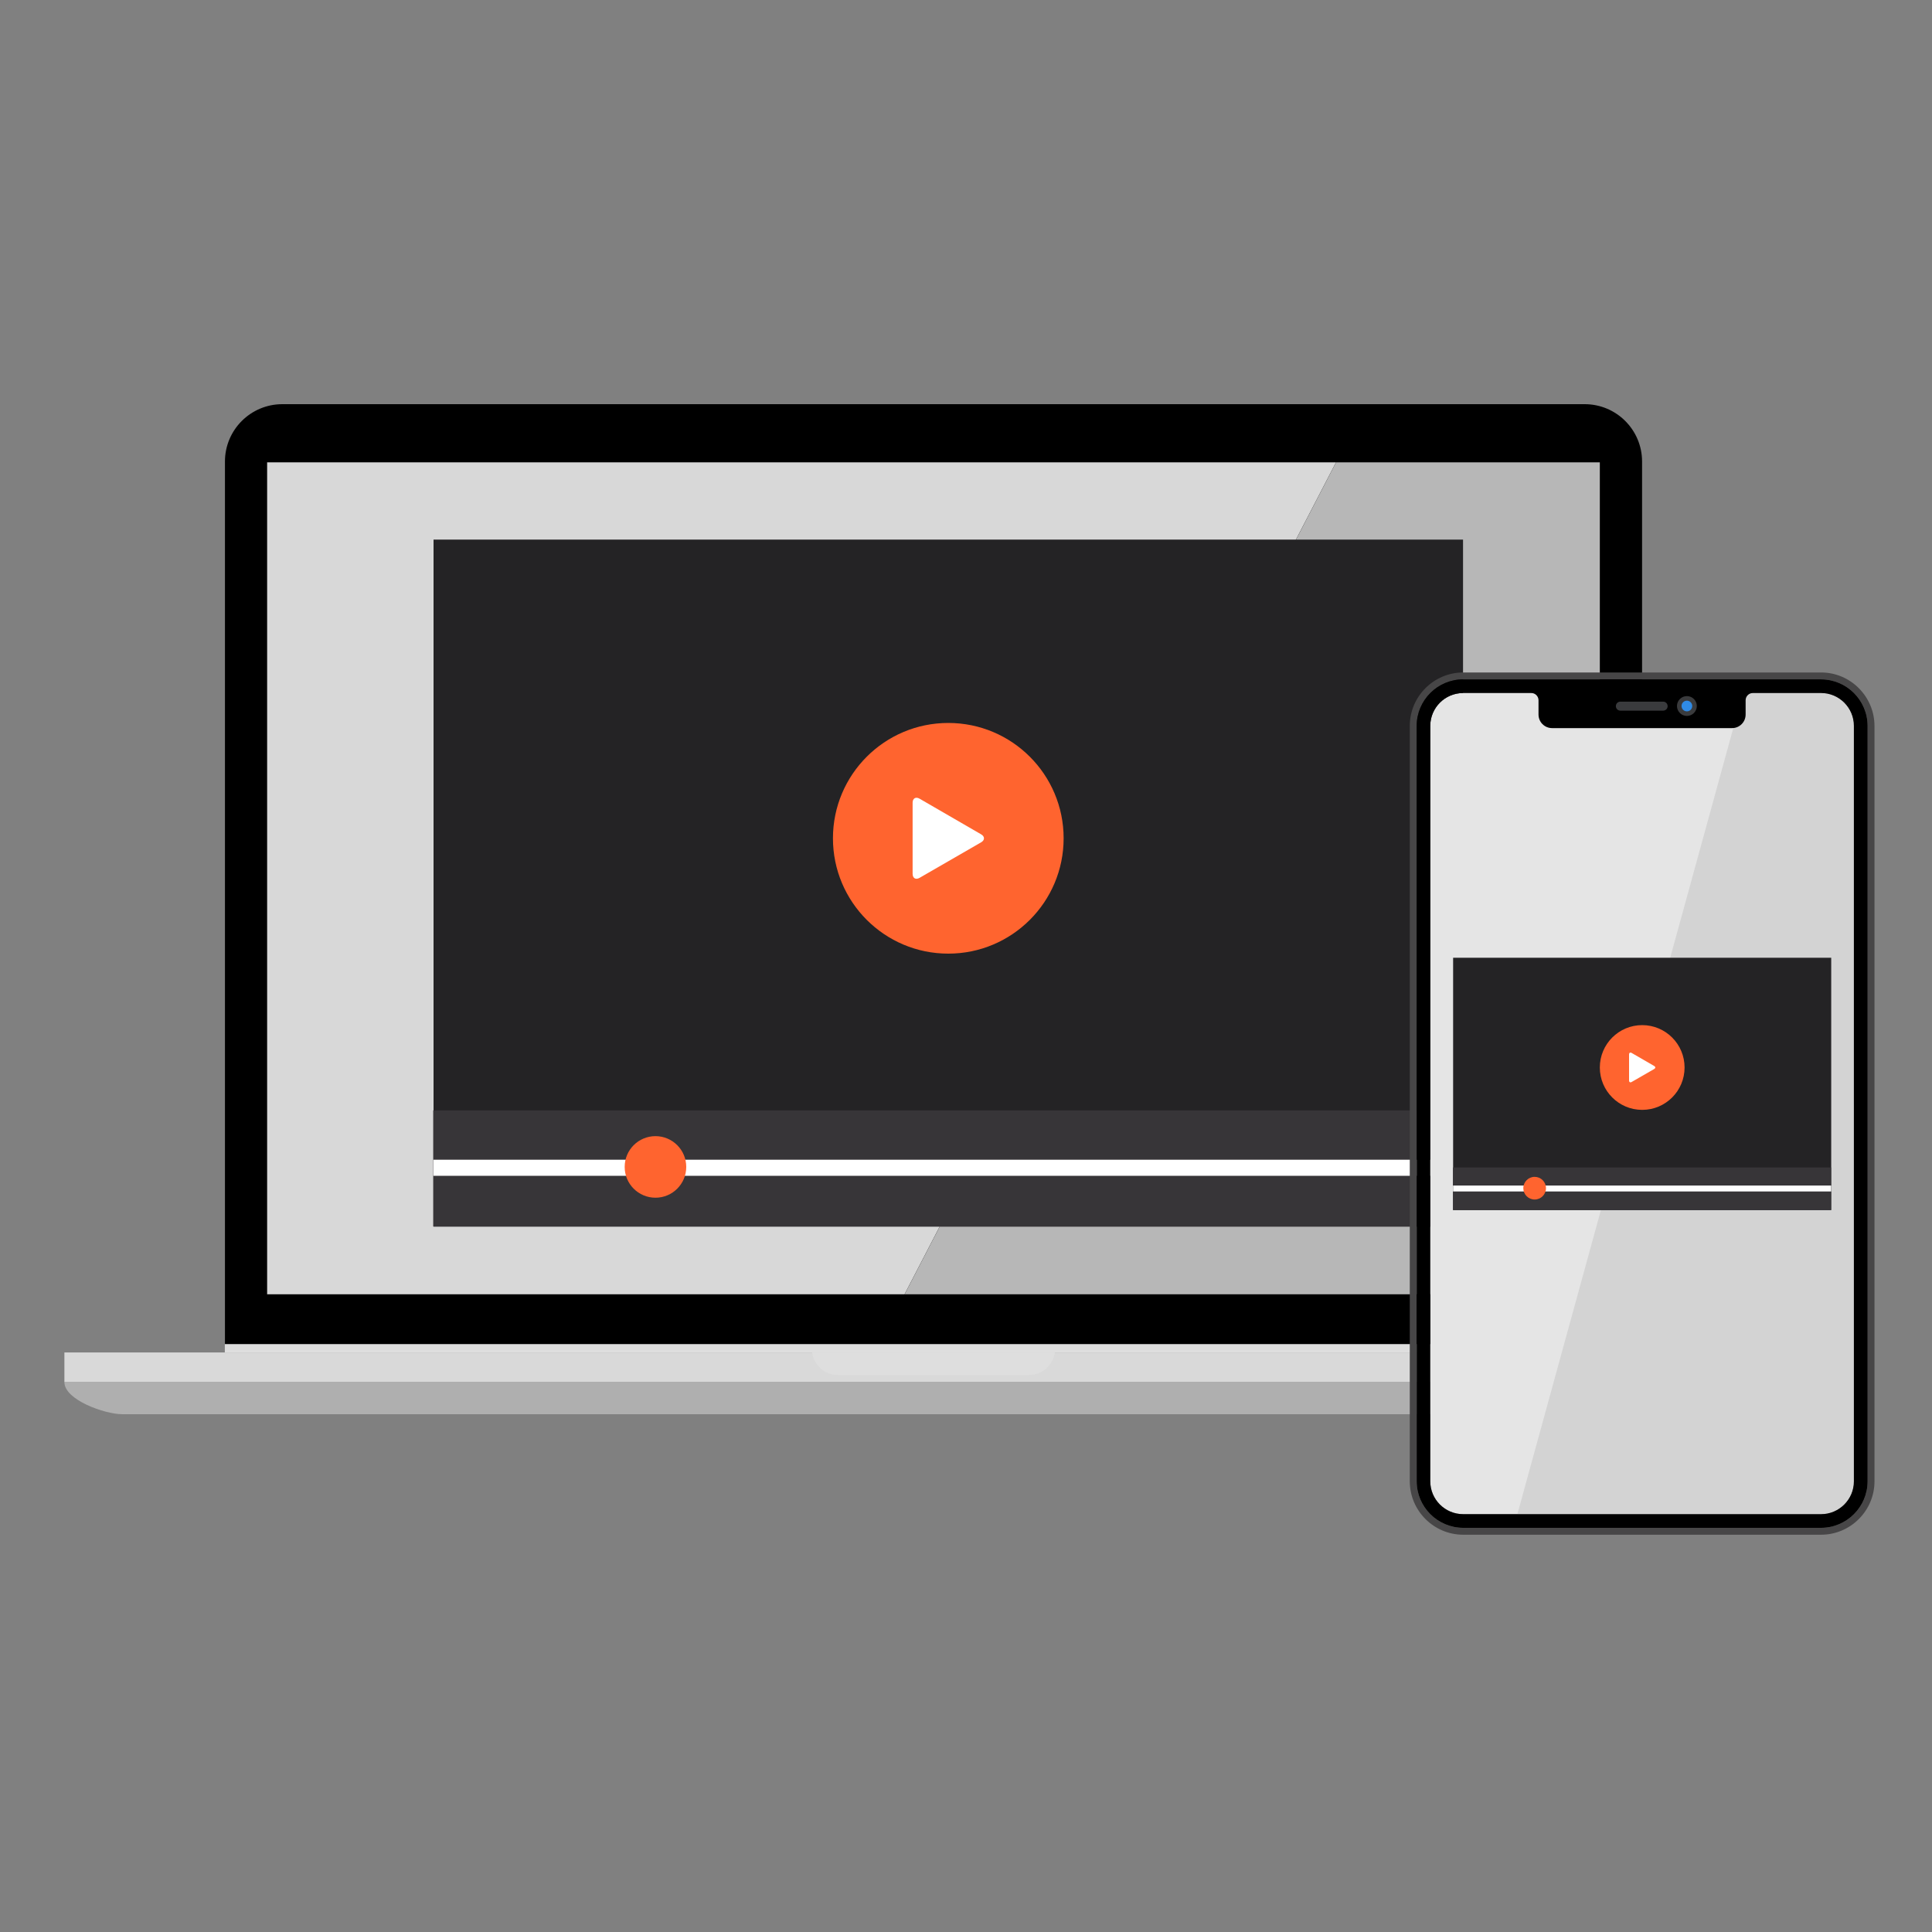 <?xml version="1.0" encoding="utf-8"?>
<!-- Generator: Adobe Illustrator 24.1.1, SVG Export Plug-In . SVG Version: 6.00 Build 0)  -->
<svg version="1.1" id="Layer_1" xmlns="http://www.w3.org/2000/svg" xmlns:xlink="http://www.w3.org/1999/xlink" x="0px" y="0px"
	 viewBox="0 0 300 300" style="enable-background:new 0 0 300 300;" xml:space="preserve">
<rect x="0" y="0" width="300" height="300" fill="#808080" stroke="none"/>
<style type="text/css">
	.st0{fill:#D8D8D8;}
	.st1{fill:#B7B7B7;}
	.st2{fill:#D9D9D9;}
	.st3{fill:#DEDEDE;}
	.st4{fill:#AFAFAF;}
	.st5{fill:#242325;}
	.st6{fill:#373538;}
	.st7{fill:#FFFFFF;}
	.st8{fill:#FF642F;}
	.st9{fill:#E5E5E5;}
	.st10{fill:#474647;}
	.st11{fill:#D3D3D3;}
	.st12{fill:#3A3B3D;}
	.st13{fill:#2F8BE6;}
</style>
<g>
	<path d="M254.97,210.01H34.93V71.67c0-4.92,3.99-8.91,8.91-8.91h202.23c4.92,0,8.91,3.99,8.91,8.91V210.01z"/>
</g>
<polygon class="st0" points="207.46,71.79 41.48,71.79 41.48,200.98 140.46,200.98 "/>
<polygon class="st1" points="140.46,200.98 248.42,200.98 248.42,71.79 207.46,71.79 "/>
<rect x="10" y="210.01" class="st2" width="270.33" height="4.61"/>
<rect x="34.91" y="208.71" class="st3" width="220.08" height="1.3"/>
<path class="st4" d="M271.05,219.6H19.01c-2.75,0-9.01-2.23-9.01-4.98l0,0h270.33l0,0C280.33,217.37,273.8,219.6,271.05,219.6z"/>
<path class="st3" d="M126.1,210.01c0.28,1.98,1.98,3.51,4.05,3.51h29.6c2.06,0,3.76-1.52,4.05-3.51H126.1z"/>
<g>
	<rect x="67.32" y="83.79" class="st5" width="159.86" height="106.68"/>
	<rect x="67.27" y="172.42" class="st6" width="159.86" height="18.03"/>
	<rect x="67.29" y="180.08" class="st7" width="159.86" height="2.5"/>
	<circle class="st8" cx="101.78" cy="181.2" r="4.78"/>
	<g>
		<circle class="st8" cx="147.25" cy="130.17" r="17.91"/>
		<g>
			<path class="st7" d="M152.34,129.55c0.6,0.34,0.6,0.91,0,1.25l-9.55,5.51c-0.6,0.34-1.08,0.06-1.08-0.63l0-11.03
				c0-0.69,0.49-0.97,1.08-0.63L152.34,129.55z"/>
		</g>
	</g>
</g>
<g>
	<path class="st9" d="M287.87,112.72c0-2.82-2.29-5.11-5.11-5.11h-55.56c-2.82,0-5.11,2.29-5.11,5.11v117.29
		c0,2.82,2.29,5.11,5.11,5.11h55.56c2.82,0,5.11-2.29,5.11-5.11V112.72z"/>
	<g>
		<g>
			<path class="st10" d="M282.77,105.49c3.99,0,7.23,3.25,7.23,7.23v117.29c0,3.99-3.25,7.23-7.23,7.23h-55.56
				c-3.99,0-7.23-3.25-7.23-7.23V112.72c0-3.99,3.25-7.23,7.23-7.23H282.77 M282.77,104.42h-55.56c-4.57,0-8.3,3.72-8.3,8.3v117.29
				c0,4.57,3.72,8.3,8.3,8.3h55.56c4.57,0,8.3-3.72,8.3-8.3V112.72C291.06,108.15,287.34,104.42,282.77,104.42L282.77,104.42z"/>
		</g>
	</g>
	<path class="st11" d="M282.77,107.61h-12.13l-35.02,127.5h47.15c2.82,0,5.11-2.29,5.11-5.11V112.72
		C287.87,109.9,285.59,107.61,282.77,107.61z"/>
	<path d="M282.77,105.49h-55.56c-3.99,0-7.23,3.25-7.23,7.23v117.29c0,3.99,3.25,7.23,7.23,7.23h55.56c3.99,0,7.23-3.25,7.23-7.23
		V112.72C290,108.73,286.75,105.49,282.77,105.49z M287.87,230.01c0,2.82-2.29,5.11-5.11,5.11h-55.56c-2.82,0-5.11-2.29-5.11-5.11
		V112.72c0-2.82,2.29-5.11,5.11-5.11h10.57c0.63,0,1.13,0.51,1.13,1.13v2.21c0,1.17,0.94,2.11,2.11,2.11h27.94
		c1.17,0,2.11-0.94,2.11-2.11v-2.21c0-0.63,0.51-1.13,1.13-1.13h10.57c2.82,0,5.11,2.29,5.11,5.11V230.01z"/>
	<path class="st12" d="M258.25,110.35h-6.64c-0.39,0-0.7-0.31-0.7-0.7v0c0-0.39,0.31-0.7,0.7-0.7h6.64c0.39,0,0.7,0.31,0.7,0.7v0
		C258.96,110.04,258.64,110.35,258.25,110.35z"/>
	<circle class="st12" cx="261.94" cy="109.63" r="1.54"/>
	<circle class="st13" cx="261.94" cy="109.63" r="0.83"/>
</g>
<g>
	<rect x="225.64" y="148.72" class="st5" width="58.71" height="39.18"/>
	<rect x="225.62" y="181.28" class="st6" width="58.71" height="6.62"/>
	<rect x="225.63" y="184.09" class="st7" width="58.71" height="0.92"/>
	<circle class="st8" cx="238.3" cy="184.5" r="1.76"/>
	<g>
		<circle class="st8" cx="255" cy="165.76" r="6.58"/>
		<g>
			<path class="st7" d="M256.87,165.53c0.22,0.13,0.22,0.33,0,0.46l-3.51,2.02c-0.22,0.13-0.4,0.02-0.4-0.23l0-4.05
				c0-0.25,0.18-0.36,0.4-0.23L256.87,165.53z"/>
		</g>
	</g>
</g>
</svg>
